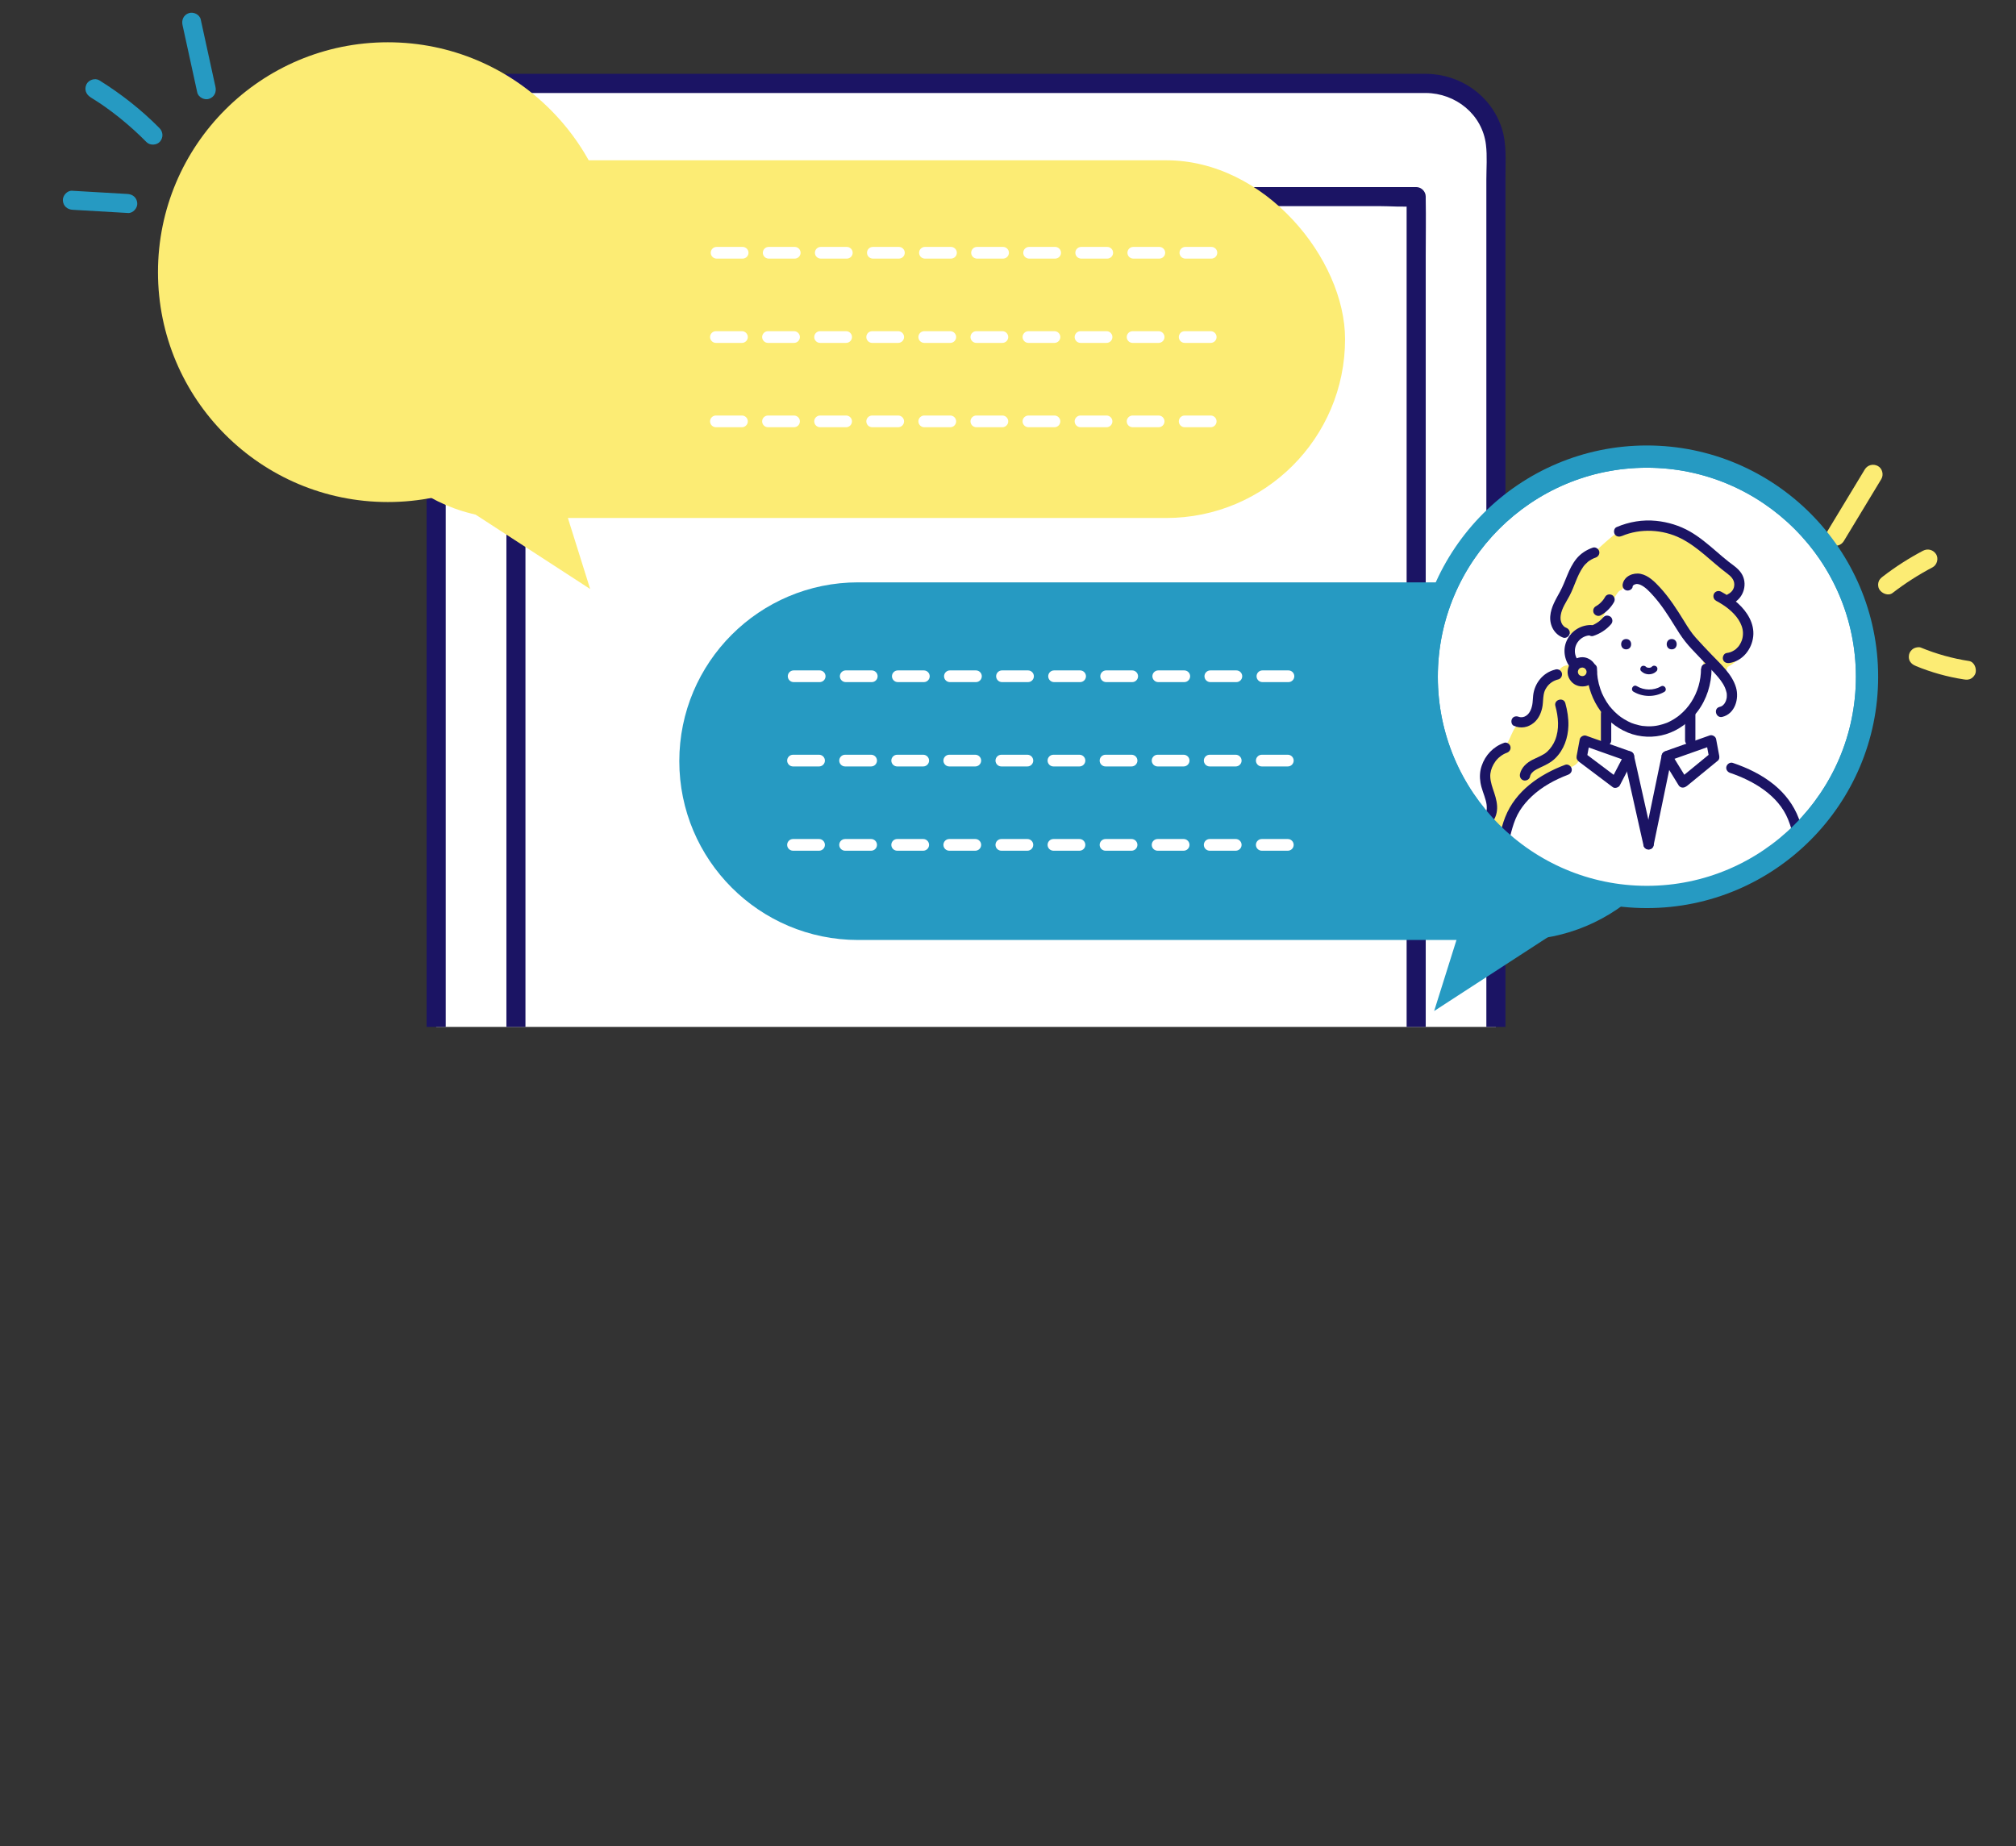 <?xml version="1.0" encoding="UTF-8"?>
<svg xmlns="http://www.w3.org/2000/svg" width="351.44" height="321.78" xmlns:xlink="http://www.w3.org/1999/xlink" viewBox="0 0 351.44 321.78">
  <rect x="0" y="0" width="351.44" height="321.78" fill="#333333" stroke="none"/>
  <defs>
    <style>
      .cls-1 {
        clip-path: url(#clippath-3);
      }

      .cls-2 {
        fill: #fff;
      }

      .cls-3 {
        clip-path: url(#clippath-2);
      }

      .cls-4 {
        fill: #269ac2;
      }

      .cls-5 {
        clip-path: url(#clippath);
      }

      .cls-6 {
        fill: #1b1464;
      }

      .cls-7 {
        fill: none;
      }

      .cls-8 {
        clip-path: url(#clippath-1);
      }

      .cls-8, .cls-9 {
        fill: #fcec74;
      }
    </style>
    <clipPath id="clippath">
      <rect class="cls-7" width="351.44" height="179"/>
    </clipPath>
    <clipPath id="clippath-1">
      <circle class="cls-2" cx="67.61" cy="47.44" r="38.26" transform="translate(5.1 101.43) rotate(-75.87)"/>
    </clipPath>
    <clipPath id="clippath-2">
      <circle class="cls-8" cx="67.61" cy="47.44" r="40.07"/>
    </clipPath>
    <clipPath id="clippath-3">
      <circle class="cls-4" cx="287.09" cy="117.97" r="40.07"/>
    </clipPath>
  </defs>
  <g id="_イヤー_1" data-name="レイヤー 1"/>
  <g id="_イヤー_2" data-name="レイヤー 2">
    <g id="contents">
      <g class="cls-5">
        <g>
          <g>
            <g>
              <rect class="cls-2" x="76.04" y="14.54" width="184.73" height="305.57" rx="12.05" ry="12.05"/>
              <path class="cls-6" d="M248.79,318.44H99.64c-3.77,0-7.55,.02-11.32,0-4.99-.02-9.36-3.27-10.41-8.24-.22-1.05-.21-2.09-.21-3.15V32.8c0-2.07-.03-4.14,0-6.21,.07-5.71,4.58-10.3,10.31-10.38,.8-.01,1.59,0,2.39,0H244.93c1.21,0,2.41,0,3.62,0,5.21,.03,9.86,3.73,10.49,9.03,.24,1.99,.07,4.08,.07,6.07V306.27c0,.59,0,1.19,0,1.78-.07,5.73-4.57,10.29-10.31,10.39-2.14,.04-2.14,3.36,0,3.33,7.5-.13,13.53-6.12,13.64-13.64,0-.5,0-.99,0-1.49V30.8c0-2.78,.23-5.76-.64-8.44-1.86-5.72-7.19-9.42-13.14-9.49-1.12-.01-2.24,0-3.36,0H90.12c-.98,0-1.98-.04-2.97,.03-7.17,.51-12.68,6.47-12.78,13.62-.03,1.9,0,3.8,0,5.69V307.31c0,1.96,.19,3.89,.92,5.73,2.11,5.33,7.21,8.69,12.91,8.72,3.64,.02,7.29,0,10.93,0H248.79c2.14,0,2.14-3.33,0-3.33Z"/>
            </g>
            <path class="cls-6" d="M246.87,290.87H96.35c-2.01,0-4.14-.2-6.14,0-.09,0-.18,0-.27,0l1.66,1.66V44.75c0-3.33,.19-6.72,0-10.04,0-.15,0-.29,0-.44l-1.66,1.66H240.46c2.01,0,4.14,.2,6.14,0,.09,0,.18,0,.27,0l-1.66-1.66v247.78c0,3.35-.06,6.7,0,10.04,0,.15,0,.29,0,.44,0,2.14,3.33,2.14,3.33,0V44.75c0-3.35,.06-6.7,0-10.04,0-.15,0-.29,0-.44,0-.9-.76-1.66-1.66-1.66H109.27c-6.34,0-12.72-.21-19.06,0-.09,0-.18,0-.27,0-.9,0-1.66,.76-1.66,1.66v247.78c0,3.35-.06,6.7,0,10.04,0,.15,0,.29,0,.44,0,.9,.76,1.66,1.66,1.66H227.54c6.34,0,12.72,.21,19.06,0,.09,0,.18,0,.27,0,2.14,0,2.14-3.33,0-3.33Z"/>
            <path class="cls-6" d="M197.21,307.46h-57.33c-.08,0-.16,0-.25,0-.01,0-.02,0-.04,0-.09,0-.2-.02-.29-.02,.04,0,.42,.09,.16,.01-.06-.02-.12-.03-.18-.05-.04-.01-.14-.06-.17-.06,.03,0,.38,.19,.15,.06-.12-.07-.23-.14-.35-.21-.18-.1,.26,.24,.12,.1-.04-.04-.09-.08-.13-.12-.04-.04-.33-.37-.14-.13,.19,.23-.06-.11-.09-.17-.03-.05-.05-.11-.08-.16-.1-.17,.12,.37,.05,.1-.03-.1-.04-.27-.09-.36,.12,.21,.03,.35,.02,.16,0-.06,0-.13,0-.19,0-.09,0-.18,0-.27v-1.03c0-.09,0-.18,0-.27,0-.09,.03-.2,.02-.29,.04,.3-.06,.33-.01,.16,.02-.09,.05-.18,.07-.27,.03-.14,.13-.15-.07,.14,.03-.04,.05-.12,.08-.16,.05-.09,.17-.21,.19-.31,0,.03-.27,.31-.09,.12,.04-.04,.08-.09,.12-.13,.04-.04,.09-.08,.13-.12,.2-.19-.26,.16-.09,.07,.1-.06,.21-.13,.31-.18,.32-.18-.34,.09,.03,0,.07-.02,.5-.09,.19-.06-.33,.03,.1,0,.16,0,.04,0,.09,0,.13,0,.31,0,.63,0,.94,0h55.81c.23,0,.47,0,.7,0,.01,0,.02,0,.03,0,.06,0,.13,0,.19,0,.19,0,.05,.09-.16-.02,.09,.05,.26,.06,.36,.09,.14,.03,.15,.13-.14-.07,.04,.03,.12,.05,.16,.08,.05,.03,.11,.06,.16,.09,.06,.04,.27,.2,.05,.02-.24-.19,.09,.09,.13,.14,.04,.04,.08,.09,.12,.13,.14,.14-.19-.3-.1-.12,.06,.1,.13,.21,.18,.31,.03,.06,.13,.25,0,0-.13-.25-.01-.01,0,.06,.02,.06,.03,.12,.05,.18,.07,.25-.02-.13-.01-.16,0,.09,.01,.2,.02,.29,0,.11,0,.22,0,.32v1c0,.08,0,.16,0,.24,0,.06-.03,.49,0,.16,.03-.31-.04,.12-.06,.19-.09,.36,.18-.3,0,.03-.06,.1-.13,.21-.18,.31-.1,.18,.24-.26,.1-.12-.04,.04-.08,.09-.12,.13-.04,.04-.37,.33-.13,.14,.23-.19-.11,.06-.17,.09-.05,.03-.11,.05-.16,.08-.18,.1,.34-.11,.14-.06-.12,.02-.24,.07-.36,.1-.21,.05,.38-.03,.16-.02-.08,0-.16,0-.24,.01-.87,.02-1.7,.75-1.66,1.66,.04,.89,.73,1.68,1.66,1.66,1.52-.03,2.92-.81,3.73-2.11,.57-.92,.63-1.92,.63-2.96s-.04-2-.54-2.94c-.71-1.34-2.1-2.12-3.58-2.25-.68-.06-1.38-.01-2.06-.01h-52.94c-.91,0-1.82,0-2.74,0-1.58,0-3.09,.79-3.89,2.18-.53,.93-.58,1.92-.58,2.95s.05,2.02,.58,2.95c.8,1.39,2.3,2.18,3.89,2.18,.31,0,.62,0,.94,0h56.57c.87,0,1.7-.76,1.66-1.66-.04-.9-.73-1.66-1.66-1.66Z"/>
          </g>
          <g>
            <g>
              <g>
                <g>
                  <rect class="cls-9" x="57.28" y="27.94" width="177.2" height="62.35" rx="31.17" ry="31.17"/>
                  <polygon class="cls-9" points="98.38 88.32 80.67 88.25 102.88 102.67 98.38 88.32"/>
                </g>
                <g>
                  <circle class="cls-2" cx="67.61" cy="47.44" r="38.26" transform="translate(5.1 101.43) rotate(-75.87)"/>
                  <circle class="cls-9" cx="67.61" cy="47.44" r="40.07"/>
                  <g class="cls-3">
                    <circle class="cls-2" cx="67.61" cy="47.44" r="38.26" transform="translate(5.1 101.43) rotate(-75.87)"/>
                    <g>
                      <path class="cls-2" d="M81.14,39.09c.04-.11,.08-.22,.1-.34-2.64-1.91-2.78-6.23-2.38-9.29,.09-.68,.3-1.32,.62-1.87-.1-.27-.2-.55-.33-.82-.84-1.76-2.46-3.21-4.31-3.88-.21-.16-.44-.3-.68-.42-.43-.47-.91-.89-1.47-1.22-1.46-.84-3.07-.77-4.67-.48-1.16,.21-2.29,.6-3.35,1.11-.98,.16-1.92,.45-2.79,.85-.01,.6-.15,1.2-.43,1.77-1.73,3.58-3.05,7.26-3.97,11.13-.29,1.22-1.01,1.96-1.88,2.31,.11,.14,.22,.28,.34,.4-.95,.69-1.61,1.75-1.6,3.03,0,2.14,1.59,3.02,3.45,3.29,.21,.07,.44,.12,.68,.15-.08,1.58,.34,3.15,1.09,4.55,.36,.68,.85,1.44,1.4,2.15,.08,.38,.16,.75,.25,1.12-.54,.56-.83,1.41-.57,2.14,.1,.29,.22,.57,.34,.83v.87c-.1,.43-.25,.83-.52,1.21-.45,.65-1,1.13-1.2,1.95-.22,.88,.04,1.79,.2,2.66l.19,1.04c.44,4.43,1.68,8.67,3.73,12.63,.15,.3,.36,.52,.59,.69,.12,.61,.25,1.21,.37,1.82,.04,.2,.12,.39,.22,.56,.1,.64,.22,1.27,.38,1.9-.02,.99-.09,1.98-.2,2.96,0,.09,0,.17,0,.26l-.16,.36c-.48,1.09-.32,2.38,.79,3.03,.94,.55,2.54,.31,3.03-.79,.19-.43,.38-.86,.57-1.29,.79-.34,1.32-1.09,1.34-2.01,.01-.38,.02-.76,.03-1.14,.46-1.06,.92-2.13,1.36-3.2,.91-2.19,1.87-4.31,1.83-6.65,.42-1.2,.88-2.38,1.37-3.55,.45-1.06,.93-2.11,1.43-3.15,.62-1.28,1.43-2.4,1.18-3.88h0c.12-.98,.18-1.97,.02-2.92-.24-1.43-1.35-2.62-2.78-2.69,.42-1.05,.21-2.31,.16-3.42,0-.08-.01-.16-.02-.24,.48-.76,.95-1.52,1.43-2.28,1.32-2.11,2.51-4.4,2.42-6.88,1.23-.26,2.36-.91,2.72-2.25,.22-.81,.06-1.53-.32-2.15Z"/>
                      <path class="cls-9" d="M69.35,66.56c.43-.29,.73-.73,.9-1.25,.4-.39,.66-.92,.61-1.52-.06-.7-.11-1.4-.17-2.1-.09-1.15-.95-2.27-2.21-2.21-1.3,.06-2.08,.98-2.21,2.21l-.08,.74c-.14,.28-.22,.61-.23,.95l-.02,1.34c0,.7,.37,1.37,.92,1.79-.63,.4-1.09,1.08-1.01,1.84,.2,1.92,.4,3.86,.49,5.81-.19,.23-.35,.51-.46,.81-1.14,3.06-1.24,6.42-.4,9.57,.66,2.46,4.13,1.79,4.34-.35,.03-.08,.06-.17,.09-.27,1.34-5.11,.91-10.37,.38-15.56-.07-.72-.4-1.38-.93-1.78Z"/>
                      <path class="cls-4" d="M97.25,83.73c-.13-.13-.23-.3-.27-.54-.76-3.82-.26-7.8-1.39-11.55-.11-.35-.04-.64,.11-.87-1.32-2.49-3.94-4.36-6.32-5.81-.18-.11-.37-.19-.55-.25-1.19-.88-2.45-1.7-3.71-2.47-1.22-.74-2.54-1.76-4.04-1.59-.91,.1-1.69,.62-2.14,1.42-.27,.48-.35,1.03-.42,1.58-.22,.32-.37,.67-.42,1.05-.82,1.84-1.54,3.71-2.17,5.62-1.44,2.4-2.58,4.97-3.4,7.68-1.53,2.84-2.89,5.76-4.08,8.76-.95-1.28-1.84-2.6-2.68-3.96-.44-3.33-1.54-6.5-3.25-9.42-.53-.91-1.11-1.8-1.67-2.7-.26-1.76-.86-3.42-1.74-4.95,.04-1.07,.02-2.19-.44-3.05-.33-.61-.82-1.02-1.39-1.26-.64-.87-1.9-1.25-2.91-.64-.94,.57-1.96,1.15-3,1.76-3.01-.2-5.86,1.71-8.02,3.62-1.96,1.73-3.1,4.07-2.81,6.51-.38,1.1-.68,2.24-.92,3.37-.61,2.88-1.03,5.81-1.25,8.75-.78,2.29-1.27,4.82,.28,6.83,1.11,1.44,2.74,1.4,4.39,1.32,1.41-.07,2.82-.14,4.22-.22,.34,.21,.75,.34,1.17,.37,4.9,.29,9.8,.34,14.7,.11,1.34-.06,2.68-.15,4.02-.25,.36,.47,.92,.8,1.53,.9,.5,.34,1.12,.48,1.76,.28,1.49-.48,3-.9,4.52-1.28,5.08-.68,10.24-.79,15.35-.99,.12,.02,.24,.04,.36,.05,1.97,.14,3.95-.07,5.85-.6,1.24-.34,1.75-1.54,1.55-2.72-.27-1.62-.62-3.24-.82-4.88Z"/>
                      <path class="cls-4" d="M80.86,29.06c.05-2.13-.56-4.35-2.03-5.93-1.57-1.7-4.04-2.77-6.29-3.21-2.31-.45-4.57-.18-6.77,.64-2.38,.9-4.86,2.47-7.48,1.7-1.43-.42-2.3,.73-2.74,2.14-.25,.25-.46,.57-.6,.92-1,2.53-.35,5.68,1.72,7.17,.08,1.47-.22,2.95-.75,4.35,1.19,.97,3.07,.17,3.08-1.4,0-.14,0-.27,.02-.4,.54-.14,1.06-.37,1.54-.59,3.54-1.63,5.89-5.29,10.07-5.52,.81-.04,1.79,.03,2.43,.59,.78,.68,.43,1.94,1.45,2.44,.24,.12,.53,.18,.71,.38,.73,.77,.56,2.28,1.23,3.2,.5,.68,1.22,1.78,2.12,1.94,.72,.13,1.42-.26,1.46-1.05,.01-.3-.06-.6-.1-.89-.24-1.63,.35-3.2,.7-4.79,.12-.56,.21-1.12,.22-1.69Z"/>
                      <g>
                        <g>
                          <path class="cls-6" d="M77.16,44.29c0,2.1-.57,4.1-1.72,5.88-.52,.8-1.13,1.5-1.93,2.18-.09,.08-.18,.15-.28,.23-.12,.09,.09-.07-.03,.02-.05,.04-.1,.07-.14,.11-.21,.15-.42,.29-.63,.42-.2,.12-.41,.24-.62,.35-.11,.05-.21,.11-.32,.16-.05,.03-.11,.05-.16,.07-.26,.12,.15-.05-.11,.05-.46,.17-.93,.33-1.41,.43-.12,.03-.24,.05-.35,.07-.06,.01-.12,.02-.18,.03-.02,0-.21,.03-.11,.02,.1-.01-.09,0-.11,.01-.06,0-.12,.01-.18,.02-.14,.01-.28,.02-.41,.03-.49,.02-.98,0-1.47-.06,.15,.02,0,0-.03,0-.06,0-.12-.02-.18-.03-.12-.02-.24-.04-.35-.07-.26-.06-.52-.13-.78-.2-.54-.17-.77-.26-1.23-.5-.44-.22-.86-.48-1.26-.76-.3-.21-.7-.55-1.06-.9-.17-.17-.34-.35-.5-.53-.08-.09-.16-.18-.24-.28-.04-.05-.08-.09-.12-.14l-.06-.07s.04,.05,0,0c-.35-.47-.67-.97-.94-1.49-.3-.56-.44-.9-.64-1.48-.2-.58-.35-1.18-.45-1.79-.01-.06-.02-.13-.03-.2v-.1c0,.06,0,.06-.01,0-.02-.15-.03-.3-.05-.45-.03-.34-.04-.67-.04-1.01,0-1.16-1.81-1.16-1.8,0,.02,4.75,2.72,9.35,7.2,11.17,2.08,.84,4.47,.94,6.61,.27,2.21-.68,4.09-2.1,5.49-3.93,1.63-2.14,2.46-4.82,2.47-7.5,0-1.16-1.8-1.16-1.8,0h0Z"/>
                          <path class="cls-6" d="M77.99,38.51c1.49,.02,2.73,1.23,2.73,2.73s-1.25,2.72-2.73,2.73c-1.16,.02-1.16,1.82,0,1.8,1.92-.03,3.59-1.22,4.27-3.01,.65-1.72,.09-3.81-1.33-4.98-.84-.69-1.85-1.07-2.94-1.09-1.16-.02-1.16,1.79,0,1.8h0Z"/>
                          <path class="cls-6" d="M57.89,43.98c-1.49-.02-2.73-1.23-2.73-2.73s1.25-2.72,2.73-2.73c1.16-.02,1.16-1.82,0-1.8-1.92,.03-3.59,1.22-4.27,3.01-.65,1.72-.09,3.81,1.33,4.98,.84,.69,1.85,1.07,2.94,1.09,1.16,.02,1.16-1.79,0-1.8h0Z"/>
                        </g>
                        <g>
                          <path class="cls-6" d="M72.04,40.96c1.16,0,1.16-1.8,0-1.8s-1.16,1.8,0,1.8h0Z"/>
                          <path class="cls-6" d="M64.11,40.96c1.16,0,1.16-1.8,0-1.8s-1.16,1.8,0,1.8h0Z"/>
                        </g>
                        <path class="cls-6" d="M66.75,44.77c.7,.72,1.95,.72,2.65,0,.21-.21,.22-.59,0-.8-.22-.21-.57-.22-.8,0-.03,.03-.05,.05-.08,.08-.04,.04,.11-.07,.06-.04-.02,.01-.03,.02-.05,.04-.06,.04-.13,.07-.2,.1l.13-.06c-.12,.05-.23,.08-.36,.1l.15-.02c-.12,.01-.25,.01-.37,0l.15,.02c-.12-.02-.23-.05-.33-.09l.13,.06c-.07-.03-.14-.07-.21-.11-.01,0-.03-.02-.04-.03-.06-.03,.11,.09,.05,.04-.03-.03-.06-.06-.09-.08-.21-.21-.59-.22-.8,0-.21,.23-.22,.57,0,.8h0Z"/>
                        <path class="cls-6" d="M70.19,47.41c-1.3,.75-2.94,.73-4.23-.04-.62-.37-1.19,.6-.57,.97,1.63,.97,3.72,.98,5.36,.04,.63-.36,.06-1.33-.57-.97h0Z"/>
                        <g>
                          <path class="cls-6" d="M59.7,52.16v4.69c0,.47,.41,.92,.9,.9,.49-.02,.9-.4,.9-.9v-4.69c0-.47-.41-.92-.9-.9-.49,.02-.9,.4-.9,.9h0Z"/>
                          <path class="cls-6" d="M74.38,52.16v4.69c0,.47,.41,.92,.9,.9,.49-.02,.9-.4,.9-.9v-4.69c0-.47-.41-.92-.9-.9-.49,.02-.9,.4-.9,.9h0Z"/>
                        </g>
                        <g>
                          <path class="cls-6" d="M65.34,63.41c-1.71-1.29-3.43-2.58-5.14-3.87l-.74-.56c.14,.34,.28,.68,.41,1.02,.18-.96,.36-1.92,.54-2.89-.37,.21-.74,.42-1.11,.63,2.26,.8,4.52,1.6,6.78,2.4l.95,.34-.54-1.32c-.8,1.53-1.59,3.06-2.39,4.58-.22,.43-.11,.98,.32,1.23,.41,.24,1.01,.11,1.23-.32,.8-1.53,1.59-3.06,2.39-4.58,.28-.54,.03-1.12-.54-1.32-2.26-.8-4.52-1.6-6.78-2.4l-.95-.34c-.43-.15-1.02,.18-1.11,.63l-.54,2.89c-.08,.44,.07,.76,.41,1.02,1.71,1.29,3.43,2.58,5.14,3.87l.74,.56c.39,.29,1.01,.06,1.23-.32,.27-.46,.07-.94-.32-1.23Z"/>
                          <path class="cls-6" d="M72,64.83c1.59-1.3,3.17-2.6,4.76-3.9l.69-.56c.26-.21,.29-.58,.23-.88-.18-.96-.36-1.92-.54-2.89-.09-.46-.68-.78-1.11-.63-2.26,.8-4.52,1.6-6.78,2.4l-.95,.34c-.53,.19-.86,.8-.54,1.32,.94,1.54,1.89,3.07,2.83,4.61,.61,.99,2.17,.08,1.56-.91-.94-1.54-1.89-3.07-2.83-4.61-.18,.44-.36,.88-.54,1.32,2.26-.8,4.52-1.6,6.78-2.4l.95-.34c-.37-.21-.74-.42-1.11-.63,.18,.96,.36,1.92,.54,2.89l.23-.88-4.76,3.9-.69,.56c-.38,.31-.32,.95,0,1.27,.37,.37,.9,.31,1.27,0Z"/>
                        </g>
                        <path class="cls-6" d="M69.5,63.09c-.37,1.21-.75,2.42-1.12,3.64l.87-.66h-2.51l.87,.66c-.42-1.21-.84-2.42-1.26-3.64-.15-.44-.62-.79-1.11-.63-.44,.14-.79,.63-.63,1.11l1.26,3.64c.13,.38,.45,.66,.87,.66h2.51c.41,0,.75-.28,.87-.66,.37-1.21,.75-2.42,1.12-3.64,.14-.45-.17-1-.63-1.11-.49-.11-.96,.15-1.11,.63h0Z"/>
                        <path class="cls-6" d="M38.15,88.45c.61-4.04,1.21-8.07,1.89-12.1,.43-2.55,.9-5.26,2.31-7.43,1.35-2.06,3.31-3.65,5.49-4.83,2.46-1.33,5.19-2.15,7.98-2.74,.48-.1,.75-.66,.63-1.11-.14-.49-.63-.73-1.11-.63-5.08,1.07-10.41,3.06-13.73,7.27-.88,1.12-1.55,2.32-2.04,3.66-.48,1.3-.78,2.66-1.04,4.03-.38,2.03-.71,4.07-1.03,6.11-.38,2.43-.72,4.86-1.09,7.28-.07,.48,.12,.97,.63,1.11,.43,.12,1.04-.15,1.11-.63h0Z"/>
                        <path class="cls-6" d="M99.13,87.95c-.62-4.14-1.23-8.29-1.95-12.42-.46-2.69-1.04-5.52-2.62-7.8-1.54-2.22-3.64-3.96-6.01-5.24-2.61-1.4-5.47-2.28-8.36-2.89-.48-.1-.97,.14-1.11,.63-.12,.45,.15,1.01,.63,1.11,2.46,.52,4.94,1.24,7.15,2.31,2.24,1.09,4.28,2.55,5.78,4.48,1.62,2.1,2.22,4.65,2.69,7.24,.36,1.95,.68,3.91,.99,5.87,.37,2.4,.71,4.8,1.08,7.19,.07,.48,.68,.75,1.11,.63,.52-.14,.7-.63,.63-1.11h0Z"/>
                        <path class="cls-6" d="M65.85,79.86l.47-4.17,.75-6.64c.06-.51,.11-1.01,.17-1.52,.05-.48-.45-.9-.9-.9-.53,0-.85,.42-.9,.9l-.47,4.17-.75,6.64-.17,1.52c-.05,.48,.45,.9,.9,.9,.53,0,.85-.42,.9-.9h0Z"/>
                        <path class="cls-6" d="M68.61,67.43c.16,1.42,.31,2.83,.47,4.25,.25,2.25,.5,4.5,.75,6.74,.06,.52,.12,1.04,.17,1.57,.05,.48,.38,.9,.9,.9,.45,0,.96-.41,.9-.9-.16-1.42-.31-2.83-.47-4.25l-.75-6.74-.17-1.57c-.05-.48-.38-.9-.9-.9-.45,0-.96,.41-.9,.9h0Z"/>
                        <g>
                          <path class="cls-6" d="M68.65,87.02l-.98-2.54c-.78-2.04-1.56-4.08-2.35-6.11l-2.85-7.43c-.82-2.13-1.64-4.27-2.46-6.4-.4-1.04-.79-2.08-1.2-3.12l-.02-.05c-.17-.45-.61-.77-1.11-.63-.43,.12-.8,.65-.63,1.11l.98,2.54c.78,2.04,1.56,4.08,2.35,6.11l2.85,7.43c.82,2.13,1.64,4.27,2.46,6.4,.4,1.04,.79,2.08,1.2,3.12l.02,.05c.17,.45,.61,.77,1.11,.63,.43-.12,.8-.65,.63-1.11h0Z"/>
                          <path class="cls-6" d="M77.7,61.37c-.44,1.06-.87,2.11-1.31,3.17-1.04,2.52-2.08,5.05-3.12,7.57-1.26,3.06-2.53,6.12-3.79,9.19-1.09,2.64-2.18,5.27-3.26,7.91l-1.08,2.61c-.17,.41-.37,.82-.51,1.24,0,.02-.02,.04-.02,.05-.19,.45,.2,.99,.63,1.11,.52,.14,.92-.18,1.11-.63l1.31-3.17c1.04-2.52,2.08-5.05,3.12-7.57,1.26-3.06,2.53-6.12,3.79-9.19,1.09-2.64,2.18-5.27,3.26-7.91,.36-.87,.72-1.74,1.08-2.61,.17-.41,.37-.82,.51-1.24,0-.02,.02-.04,.02-.05,.19-.45-.2-.99-.63-1.11-.52-.14-.92,.18-1.11,.63h0Z"/>
                          <path class="cls-6" d="M84.58,63.49l-.93,4.51-.13,.64c-.09,.46,.13,1,.63,1.11,.45,.1,1.01-.14,1.11-.63,.31-1.5,.62-3.01,.93-4.51l.13-.64c.09-.46-.13-1-.63-1.11-.45-.1-1.01,.14-1.11,.63h0Z"/>
                          <path class="cls-6" d="M80.53,70.58c1.52,.49,3.03,.98,4.55,1.48l.65,.21c.45,.15,1-.17,1.11-.63,.11-.49-.15-.95-.63-1.11-1.52-.49-3.03-.98-4.55-1.48l-.65-.21c-.45-.15-1,.17-1.11,.63-.11,.49,.15,.95,.63,1.11h0Z"/>
                          <path class="cls-6" d="M84.53,72.66l-1.5,2.08c-1.2,1.66-2.4,3.33-3.6,4.99-1.45,2-2.89,4.01-4.34,6.01-1.26,1.74-2.51,3.48-3.77,5.23-.61,.84-1.28,1.66-1.83,2.54,0,.01-.02,.02-.03,.04-.28,.39-.07,1,.32,1.23,.45,.27,.95,.07,1.23-.32,.5-.69,1-1.39,1.5-2.08,1.2-1.66,2.4-3.33,3.6-4.99,1.45-2,2.89-4.01,4.34-6.01,1.26-1.74,2.51-3.48,3.77-5.23,.61-.84,1.28-1.66,1.83-2.54,0-.01,.02-.02,.03-.04,.28-.39,.07-1-.32-1.23-.45-.27-.95-.07-1.23,.32h0Z"/>
                          <path class="cls-6" d="M49.89,64.09l.93,4.51,.13,.64c.09,.46,.67,.77,1.11,.63,.49-.16,.73-.61,.63-1.11-.31-1.5-.62-3.01-.93-4.51l-.13-.64c-.09-.46-.67-.77-1.11-.63-.49,.16-.73,.61-.63,1.11h0Z"/>
                          <path class="cls-6" d="M55.19,68.96c-1.52,.49-3.03,.98-4.55,1.48l-.65,.21c-.45,.15-.78,.63-.63,1.11,.14,.45,.63,.79,1.11,.63,1.52-.49,3.03-.98,4.55-1.48l.65-.21c.45-.15,.78-.63,.63-1.11-.14-.45-.63-.79-1.11-.63h0Z"/>
                          <path class="cls-6" d="M50.25,73.87c1.72,1.98,3.43,3.96,5.15,5.94l8.21,9.48c.63,.73,1.26,1.45,1.89,2.18,.32,.37,.95,.33,1.27,0,.36-.36,.32-.91,0-1.27-1.72-1.98-3.43-3.96-5.15-5.94-2.74-3.16-5.48-6.32-8.21-9.48l-1.89-2.18c-.32-.37-.95-.33-1.27,0-.36,.36-.32,.91,0,1.27h0Z"/>
                        </g>
                        <path class="cls-6" d="M71.73,27.6c-.3,.02-.59,.02-.89,0-.07,0-.14-.01-.21-.02-.27-.02,.17,.03-.09-.01-.14-.02-.28-.05-.41-.08-.14-.03-.27-.07-.4-.11-.08-.03-.16-.05-.24-.08-.15-.05,.03,.02-.05-.02-.26-.13-.51-.26-.75-.43-.14-.1,.04,.05-.03-.03-.05-.05-.1-.08-.14-.13-.09-.09-.18-.18-.27-.28-.02-.02-.17-.22-.05-.06-.04-.05-.08-.1-.11-.16-.07-.11-.14-.22-.2-.33-.03-.06-.06-.12-.08-.17,.09,.18-.01-.04-.02-.07-.04-.12-.08-.24-.1-.37,0-.03-.04-.28-.02-.06,0-.05-.01-.1-.01-.15,0-.15,0-.3,0-.46,.04-.47-.44-.92-.9-.9-.52,.02-.86,.4-.9,.9-.13,1.46,.67,2.85,1.81,3.72,1.15,.88,2.66,1.18,4.08,1.1,.47-.02,.92-.4,.9-.9-.02-.47-.4-.93-.9-.9h0Z"/>
                        <path class="cls-6" d="M66.65,29.09c-.21,.02-.42,.03-.63,.03-.1,0-.22-.04-.32-.02,.05,0,.17,.03,.05,0-.06-.01-.12-.02-.19-.04-.2-.04-.39-.1-.58-.17-.12-.04-.09-.02,0,0-.05-.01-.1-.04-.14-.07-.1-.05-.19-.09-.28-.15-.08-.05-.16-.1-.24-.15-.04-.03-.09-.06-.13-.09-.09-.06,.13,.11,0,0-.16-.14-.31-.29-.46-.44-.11-.12,.06,.09,0,0-.03-.05-.06-.09-.09-.14-.03-.05-.12-.27-.16-.29,.03,0,.06,.17,.02,.03-.01-.05-.03-.1-.04-.15-.04-.19-.02,0,0,.02-.02,0,0-.18,0-.19,.02-.47-.43-.92-.9-.9-.51,.02-.88,.4-.9,.9-.06,1.23,.9,2.28,1.88,2.89,.91,.56,2.03,.83,3.09,.71,.25-.03,.45-.08,.64-.26,.16-.16,.27-.41,.26-.64-.02-.44-.4-.96-.9-.9h0Z"/>
                        <path class="cls-6" d="M57.81,23.31c1,.42,2.12,.43,3.16,.1,.98-.31,1.86-.85,2.76-1.32,1.94-1.01,4.19-1.58,6.38-1.62,1.04-.02,1.86,.06,2.82,.28,.91,.21,1.76,.51,2.53,.9,1.61,.81,3.01,1.95,3.97,3.41,.62,.95,1.09,1.91,1.22,3.05,.07,.61,.03,1.07-.18,1.63-.14,.37-.43,.79-.75,1.01-.4,.28-.58,.79-.32,1.23,.23,.4,.83,.6,1.23,.32,.98-.68,1.6-1.72,1.77-2.9,.2-1.35-.14-2.65-.68-3.88-.83-1.89-2.28-3.46-3.97-4.61-3.84-2.62-8.73-2.78-13.01-1.21-1.22,.45-2.31,1.09-3.48,1.65-.45,.22-.91,.41-1.46,.49,.02,0,.1-.01,0,0-.08,0-.17,.01-.25,.01-.14,0-.28,0-.41-.02-.17-.02-.59-.15-.84-.26-.45-.19-.99,.2-1.11,.63-.14,.52,.18,.92,.63,1.11h0Z"/>
                        <path class="cls-6" d="M74.69,32.33s.23,.28,.13,.16c.07,.09,.14,.19,.2,.28,.13,.19,.25,.38,.37,.58,.1,.17,.19,.35,.28,.54,.05,.1,.1,.21,.14,.31-.07-.16,.06,.16,.07,.19,.15,.4,.27,.82,.36,1.24,.02,.11,.04,.23,.06,.34,0,.06,.02,.11,.03,.17-.01-.1-.01-.09,0,.02,.02,.23,.04,.46,.05,.69,.01,.47,.4,.92,.9,.9,.48-.02,.92-.4,.9-.9-.06-2.14-.85-4.15-2.22-5.79-.3-.36-.97-.34-1.27,0-.36,.39-.32,.89,0,1.27h0Z"/>
                        <path class="cls-6" d="M78.98,32.52c-.02,.71-.08,1.42-.16,2.13,0,.03-.04,.27-.02,.17,0-.06,0-.05,0,.05,0,.06-.02,.11-.02,.17-.02,.17-.05,.33-.08,.5-.06,.36-.13,.71-.21,1.07-.1,.46,.14,1,.63,1.11,.45,.1,1-.14,1.11-.63,.33-1.5,.52-3.03,.57-4.56,.02-.47-.43-.92-.9-.9-.5,.02-.88,.4-.9,.9h0Z"/>
                        <path class="cls-6" d="M58.39,35.07c-.27,.77-.51,1.55-.71,2.35-.06,.23-.03,.49,.09,.69,.11,.19,.32,.37,.54,.41,.47,.11,.99-.14,1.11-.63,.2-.79,.44-1.58,.71-2.35,.07-.21,.02-.51-.09-.69-.11-.19-.32-.37-.54-.41-.23-.05-.49-.04-.69,.09-.21,.13-.33,.31-.41,.54h0Z"/>
                        <path class="cls-6" d="M55.58,33.81c-.23,1.39,.03,2.85,.85,4.02,.14,.2,.3,.35,.54,.41,.22,.06,.5,.03,.69-.09,.38-.25,.61-.82,.32-1.23-.16-.22-.3-.46-.41-.71-.02-.03-.03-.07-.04-.1,.05,.13,.06,.15,.03,.06-.02-.07-.05-.14-.07-.21-.04-.13-.08-.26-.11-.39-.01-.06-.03-.12-.04-.19-.01-.07-.02-.31-.01-.03,0-.14-.03-.27-.03-.41,0-.14,0-.27,0-.41,0-.07,.01-.15,.02-.22,.01-.1,0-.07-.01,.08,0-.04,.01-.07,.02-.11,.04-.25,.04-.47-.09-.69-.11-.19-.32-.37-.54-.41-.44-.1-1.03,.13-1.11,.63h0Z"/>
                        <path class="cls-6" d="M59.32,31.69c-.26,.03-.52,.04-.79,.02-.06,0-.12-.01-.19-.02,.22,.02-.02,0-.06-.01-.12-.02-.24-.05-.36-.09-.12-.03-.24-.08-.36-.12-.23-.08,.16,.08-.06-.03-.06-.03-.11-.05-.17-.08-.11-.06-.22-.12-.32-.19-.05-.03-.1-.07-.15-.11-.2-.14,.12,.11-.05-.04-.18-.16-.35-.33-.5-.51-.15-.18,.1,.15-.03-.04-.03-.05-.07-.1-.1-.15-.07-.1-.13-.2-.18-.31-.03-.05-.06-.11-.08-.16-.02-.03-.1-.25-.03-.05-.04-.11-.08-.22-.12-.34-.03-.11-.06-.23-.09-.35,0-.03-.05-.18-.04-.21v.1s0-.1,0-.14c-.04-.47-.38-.92-.9-.9-.45,.02-.95,.4-.9,.9,.12,1.31,.69,2.58,1.71,3.43,1.04,.88,2.42,1.35,3.78,1.19,.47-.05,.92-.38,.9-.9-.02-.44-.4-.96-.9-.9h0Z"/>
                      </g>
                    </g>
                  </g>
                </g>
                <g>
                  <path class="cls-2" d="M211.18,45.08h-4.54c-.56,0-1.02-.46-1.02-1.02s.46-1.02,1.02-1.02h4.54c.56,0,1.02,.46,1.02,1.02s-.46,1.02-1.02,1.02Zm-9.08,0h-4.54c-.56,0-1.02-.46-1.02-1.02s.46-1.02,1.02-1.02h4.54c.56,0,1.02,.46,1.02,1.02s-.46,1.02-1.02,1.02Zm-9.08,0h-4.54c-.56,0-1.02-.46-1.02-1.02s.46-1.02,1.02-1.02h4.54c.56,0,1.02,.46,1.02,1.02s-.46,1.02-1.02,1.02Zm-9.08,0h-4.54c-.56,0-1.02-.46-1.02-1.02s.46-1.02,1.02-1.02h4.54c.56,0,1.02,.46,1.02,1.02s-.46,1.02-1.02,1.02Zm-9.08,0h-4.54c-.56,0-1.02-.46-1.02-1.02s.46-1.02,1.02-1.02h4.54c.56,0,1.02,.46,1.02,1.02s-.46,1.02-1.02,1.02Zm-9.08,0h-4.54c-.56,0-1.02-.46-1.02-1.02s.46-1.02,1.02-1.02h4.54c.56,0,1.02,.46,1.02,1.02s-.46,1.02-1.02,1.02Zm-9.08,0h-4.54c-.56,0-1.02-.46-1.02-1.02s.46-1.02,1.02-1.02h4.54c.56,0,1.02,.46,1.02,1.02s-.46,1.02-1.02,1.02Zm-9.08,0h-4.54c-.56,0-1.02-.46-1.02-1.02s.46-1.02,1.02-1.02h4.54c.56,0,1.02,.46,1.02,1.02s-.46,1.02-1.02,1.02Zm-9.08,0h-4.54c-.56,0-1.02-.46-1.02-1.02s.46-1.02,1.02-1.02h4.54c.56,0,1.02,.46,1.02,1.02s-.46,1.02-1.02,1.02Zm-9.08,0h-4.54c-.56,0-1.02-.46-1.02-1.02s.46-1.02,1.02-1.02h4.54c.56,0,1.02,.46,1.02,1.02s-.46,1.02-1.02,1.02Z"/>
                  <path class="cls-2" d="M211.06,59.77h-4.54c-.56,0-1.02-.46-1.02-1.02s.46-1.02,1.02-1.02h4.54c.56,0,1.02,.46,1.02,1.02s-.46,1.02-1.02,1.02Zm-9.08,0h-4.54c-.56,0-1.02-.46-1.02-1.02s.46-1.02,1.02-1.02h4.54c.56,0,1.02,.46,1.02,1.02s-.46,1.02-1.02,1.02Zm-9.08,0h-4.54c-.56,0-1.02-.46-1.02-1.02s.46-1.02,1.02-1.02h4.54c.56,0,1.02,.46,1.02,1.02s-.46,1.02-1.02,1.02Zm-9.08,0h-4.54c-.56,0-1.02-.46-1.02-1.02s.46-1.02,1.02-1.02h4.54c.56,0,1.02,.46,1.02,1.02s-.46,1.02-1.02,1.02Zm-9.08,0h-4.54c-.56,0-1.02-.46-1.02-1.02s.46-1.02,1.02-1.02h4.54c.56,0,1.02,.46,1.02,1.02s-.46,1.02-1.02,1.02Zm-9.08,0h-4.54c-.56,0-1.02-.46-1.02-1.02s.46-1.02,1.02-1.02h4.54c.56,0,1.02,.46,1.02,1.02s-.46,1.02-1.02,1.02Zm-9.08,0h-4.54c-.56,0-1.02-.46-1.02-1.02s.46-1.02,1.02-1.02h4.54c.56,0,1.02,.46,1.02,1.02s-.46,1.02-1.02,1.02Zm-9.08,0h-4.54c-.56,0-1.02-.46-1.02-1.02s.46-1.02,1.02-1.02h4.54c.56,0,1.02,.46,1.02,1.02s-.46,1.02-1.02,1.02Zm-9.08,0h-4.54c-.56,0-1.02-.46-1.02-1.02s.46-1.02,1.02-1.02h4.54c.56,0,1.02,.46,1.02,1.02s-.46,1.02-1.02,1.02Zm-9.08,0h-4.54c-.56,0-1.02-.46-1.02-1.02s.46-1.02,1.02-1.02h4.54c.56,0,1.02,.46,1.02,1.02s-.46,1.02-1.02,1.02Z"/>
                  <path class="cls-2" d="M211.06,74.47h-4.54c-.56,0-1.02-.46-1.02-1.02s.46-1.02,1.02-1.02h4.54c.56,0,1.02,.46,1.02,1.02s-.46,1.02-1.02,1.02Zm-9.08,0h-4.54c-.56,0-1.02-.46-1.02-1.02s.46-1.02,1.02-1.02h4.54c.56,0,1.02,.46,1.02,1.02s-.46,1.02-1.02,1.02Zm-9.08,0h-4.54c-.56,0-1.02-.46-1.02-1.02s.46-1.02,1.02-1.02h4.54c.56,0,1.02,.46,1.02,1.02s-.46,1.02-1.02,1.02Zm-9.08,0h-4.54c-.56,0-1.02-.46-1.02-1.02s.46-1.02,1.02-1.02h4.54c.56,0,1.02,.46,1.02,1.02s-.46,1.02-1.02,1.02Zm-9.08,0h-4.54c-.56,0-1.02-.46-1.02-1.02s.46-1.02,1.02-1.02h4.54c.56,0,1.02,.46,1.02,1.02s-.46,1.02-1.02,1.02Zm-9.08,0h-4.54c-.56,0-1.02-.46-1.02-1.02s.46-1.02,1.02-1.02h4.54c.56,0,1.02,.46,1.02,1.02s-.46,1.02-1.02,1.02Zm-9.08,0h-4.54c-.56,0-1.02-.46-1.02-1.02s.46-1.02,1.02-1.02h4.54c.56,0,1.02,.46,1.02,1.02s-.46,1.02-1.02,1.02Zm-9.08,0h-4.54c-.56,0-1.02-.46-1.02-1.02s.46-1.02,1.02-1.02h4.54c.56,0,1.02,.46,1.02,1.02s-.46,1.02-1.02,1.02Zm-9.08,0h-4.54c-.56,0-1.02-.46-1.02-1.02s.46-1.02,1.02-1.02h4.54c.56,0,1.02,.46,1.02,1.02s-.46,1.02-1.02,1.02Zm-9.08,0h-4.54c-.56,0-1.02-.46-1.02-1.02s.46-1.02,1.02-1.02h4.54c.56,0,1.02,.46,1.02,1.02s-.46,1.02-1.02,1.02Z"/>
                </g>
              </g>
              <g>
                <g>
                  <path class="cls-4" d="M149.59,101.5h114.85c17.21,0,31.17,13.97,31.17,31.17h0c0,17.21-13.97,31.17-31.17,31.17h-114.85c-17.21,0-31.17-13.97-31.17-31.17h0c0-17.21,13.97-31.17,31.17-31.17Z" transform="translate(414.03 265.35) rotate(-180)"/>
                  <polygon class="cls-4" points="254.52 161.88 272.22 161.81 250.01 176.23 254.52 161.88"/>
                </g>
                <g>
                  <circle class="cls-4" cx="287.09" cy="117.97" r="40.07"/>
                  <g class="cls-1">
                    <circle class="cls-2" cx="287.09" cy="117.97" r="36.44"/>
                    <g>
                      <path class="cls-2" d="M297.26,114.4c-.93-2.08-2.65-3.65-4.36-5.1-.61-.51-1.22-1.02-1.8-1.56-.24-.38-.47-.77-.68-1.17-.5-1.82-1.41-3.46-2.82-4.83-.33-.33-.77-.55-1.23-.66-.65-.48-1.49-.71-2.25-.41-1.91,.74-3.41,1.94-4.87,3.36-1.76,1.7-2.81,3.62-2.41,6.11-.68,.07-1.32,.24-1.91,.64-1.72,1.14-1.72,3.47,0,4.62,.67,.45,1.47,.61,2.26,.66,.1,0,.21,.02,.33,.02,.04,.15,.09,.3,.12,.46,.03,.14,.13,.84,.06,.21,.08,.64,.31,1.23,.67,1.7,.18,.82,.4,1.62,.68,2.41,.22,.62,.61,1.15,1.12,1.5-.09,.25-.15,.53-.17,.83-.09,1.46-.1,2.92-.03,4.39,.05,1.19,.8,2.23,1.93,2.55,.4,.26,.85,.43,1.35,.49,.05,0,.11,0,.16,.01,.08,1.12,.14,2.24,.17,3.36,.02,.75,.04,1.5,.04,2.25-.15,1.47-.2,2.94-.07,4.42,.01,.15,.04,.3,.07,.45,.04,.2,.1,.39,.18,.57,.41,.96,1.26,1.66,2.42,1.66s2.1-.74,2.48-1.76l.02-.05c.05-.13,.09-.27,.11-.41,.67-2.76,1.24-5.58,2.07-8.29,.2-.65,.16-.67,.57-1.27-.18,.26,.07-.04,.21-.2,.02-.02,.06-.04,.1-.07,.08,0,.15,.01,.23,.01,1.49,0,2.62-1.22,2.67-2.67,0-.14,0-.28,0-.42v-1.06c0-.69-.29-1.34-.75-1.82,.35-.63,.52-1.33,.51-2.02,.61-.54,1.16-1.13,1.55-1.77,.71-1.16,.8-2.41,.45-3.58,.14-.09,.27-.19,.38-.31,.9-.9,.91-2.14,.42-3.24Z"/>
                      <path class="cls-2" d="M315.34,158.27c-.08-1.01-.42-1.98-.8-2.94,0-.96-.01-1.92-.03-2.88-.04-2.16-.02-4.34-1.07-6.3-.01-.02-.02-.04-.03-.06-.26-.62-.52-1.24-.78-1.87-.21-.62-.43-1.25-.7-1.85-.56-1.28-1.41-2.47-2.46-3.39-.09-.08-.18-.16-.28-.23-.94-1.16-2.09-2.1-3.39-2.77-.48-.53-1.01-.99-1.63-1.3-1.21-.61-2.56-1.01-3.9-1.38-.03-.02-.05-.04-.08-.06-.03-.03-.09-.08-.19-.16-.11-.11-.23-.21-.34-.32,.03-.41-.03-.84-.2-1.24-.56-1.27-1.81-1.82-3.15-1.55-1.39,.28-2.88,.77-4.07,1.55-1.8,1.17-1.65,3.3-1.86,5.19-.02,.21-.05,.42-.08,.63-1.26,2.66-2.38,5.39-3.34,8.18-.09,.27-.18,.54-.27,.81-.44-3.24-1.31-6.42-2.23-9.56,0-.05,0-.1,0-.16-.06-1.55-.15-3.04-1.35-4.2-.28-.27-.61-.49-.94-.69-.37-.31-.75-.61-1.13-.92-.28-.23-.54-.41-.8-.55-1.02-1-2.75-.99-3.76,.02-.7,.7-.88,1.59-.68,2.43-.09,.06-.18,.12-.27,.18-.17,.06-.34,.15-.5,.26-.45,.32-.9,.63-1.36,.93-.72,.45-1.45,.88-2.19,1.31-2.37,.81-4.37,2.57-5.79,4.78-.19,.13-.39,.26-.61,.38-.95,.54-1.58,1.13-1.81,2.24-.15,.71-.23,1.43-.34,2.15l-.18,1.15c-1.14,2.75-1.71,5.67-1.18,8.86,.03,.18,.08,.34,.14,.49-.31,1.28-.57,2.58-.76,3.89-.24,1.63,.67,3.46,2.58,3.38,12.96-.49,25.93-.59,38.89-.3,3.67,.08,7.34,.2,11,.34,1.44,.06,2.67-1.27,2.67-2.67,0-.71-.28-1.33-.72-1.8Z"/>
                      <path class="cls-9" d="M302.5,105.22c1.18-2.08,.49-4.67-1.4-6.13-1.16-.9-2.42-1.71-3.71-2.48-.99-1.24-2.1-2.36-3.45-3.24-2.06-1.34-4.42-1.66-6.8-1.44-2.53,.24-4.22,0-6.3,1.74-2.68,2.25-5.42,4.94-7.18,7.99-.26,.44-.51,.91-.71,1.4-.58,.83-1.11,1.68-1.52,2.55-1.24,2.57,.46,5.3,3.33,4.89,.45,.26,.97,.38,1.5,.35,.84-.74,1.84-1.3,2.89-1.75,.14-1.37,.73-2.74,1.65-3.77,.34-.73,.77-1.42,1.24-2.06,.17-.23,.39-.37,.62-.43,.14-.15,.28-.29,.42-.44,.29-.29,.5-.64,.62-1.02,.51-.29,1.05-.56,1.39-.69,.08-.03,.17-.07,.25-.1,.35,.48,.85,.86,1.45,1.04,.82,.25,1.77,.99,2.51,1.61,.82,.68,1.58,1.39,2.15,2.19,.36,.82,.84,1.57,1.37,2.3,.19,.32,.38,.64,.59,.95,.05,.3,.15,.6,.3,.89,.62,1.22,1.35,2.36,2.16,3.45,.06,.69,.41,1.3,.93,1.74,.04,.17,.08,.34,.13,.52,0,.48,.11,.95,.34,1.37,.24-.13,.52-.17,.77-.07,.8,.32,1.47,.94,2.23,1.32,.1-.03,.2-.06,.3-.1,.21-.51,.41-1.03,.6-1.55,1.8-.89,3.18-2.69,3.63-4.67,.52-2.27-1.07-4.51-2.29-6.37Z"/>
                      <path class="cls-9" d="M279.32,123.6c-.11-.19-.24-.34-.38-.47-.28-.68-.62-1.28-1.04-1.77,0-.11-.01-.23,0-.37,.05-1.43-1.34-2.22-2.59-1.99,0-.14,.04-.28,.14-.43,.67-1.94-2.09-3.51-3.45-2.01-1.67,1.84-3.65,3.78-4.25,6.26-.1,.41-.12,1.12-.33,1.49-.28,.49-.72,.54-1.21,.78-1.07,.53-1.85,1.2-2.4,2.27-.55,1.07-.78,1.98-1.58,2.92-.45,.52-.88,1.01-1.23,1.57h-.01c-.56,.6-1.32,1.18-1.64,1.94-.33,.78-.11,1.71-.03,2.53,.16,1.59,.4,3.17,.69,4.75-.55,.32-.97,.87-1.03,1.67-.06,.75,.03,1.44,.22,2.16,.49,1.9,3.58,2.04,3.98,0,.16-.83,.42-1.6,.75-2.32,.11-.15,.19-.33,.25-.52,1.06-2.09,2.72-3.83,4.52-5.46,.17-.05,.33-.12,.47-.23,1.3-.98,2.69-1.81,4.2-2.42,.89-.36,1.71-.71,2.02-1.71,.27-.87,.32-1.86,.47-2.75,.02-.14,.03-.28,.04-.42,.06-.19,.12-.37,.18-.56,.28,.12,.55,.28,.81,.51,1.33,1.13,3.51,.43,3.53-1.46,.01-1.45-.32-2.69-1.06-3.94Z"/>
                      <g>
                        <g>
                          <path class="cls-6" d="M296.53,116.52c0,2.1-.57,4.1-1.72,5.88-.52,.8-1.13,1.5-1.93,2.18-.09,.08-.18,.15-.28,.23-.12,.09,.09-.07-.03,.02-.05,.04-.1,.07-.14,.11-.21,.15-.42,.29-.63,.42-.2,.12-.41,.24-.62,.35-.11,.05-.21,.11-.32,.16-.05,.03-.11,.05-.16,.07-.26,.12,.15-.05-.11,.05-.46,.17-.93,.33-1.41,.43-.12,.03-.24,.05-.35,.07-.06,.01-.12,.02-.18,.03-.02,0-.21,.03-.11,.02,.1-.01-.09,0-.11,.01-.06,0-.12,.01-.18,.02-.14,.01-.28,.02-.41,.03-.49,.02-.98,0-1.47-.06,.15,.02,0,0-.03,0-.06,0-.12-.02-.18-.03-.12-.02-.24-.04-.35-.07-.26-.06-.52-.13-.78-.2-.54-.17-.77-.26-1.23-.5-.44-.22-.86-.48-1.26-.76-.3-.21-.7-.55-1.06-.9-.17-.17-.34-.35-.5-.53-.08-.09-.16-.18-.24-.28-.04-.05-.08-.09-.12-.14l-.06-.07s.04,.05,0,0c-.35-.47-.67-.97-.94-1.49-.3-.56-.44-.9-.64-1.48-.2-.58-.35-1.18-.45-1.79-.01-.06-.02-.13-.03-.2v-.1c0,.06,0,.06-.01,0-.02-.15-.03-.3-.05-.45-.03-.34-.04-.67-.04-1.01,0-1.16-1.81-1.16-1.8,0,.02,4.75,2.72,9.35,7.2,11.17,2.08,.84,4.47,.94,6.61,.27,2.21-.68,4.09-2.1,5.49-3.93,1.63-2.14,2.46-4.82,2.47-7.5,0-1.16-1.8-1.16-1.8,0h0Z"/>
                          <path class="cls-6" d="M277.27,116.21c-1.49-.02-2.73-1.23-2.73-2.73s1.25-2.72,2.73-2.73c1.16-.02,1.16-1.82,0-1.8-1.92,.03-3.59,1.22-4.27,3.01-.65,1.72-.09,3.81,1.33,4.98,.84,.69,1.85,1.07,2.94,1.09,1.16,.02,1.16-1.79,0-1.8h0Z"/>
                        </g>
                        <g>
                          <path class="cls-6" d="M291.42,113.19c1.16,0,1.16-1.8,0-1.8s-1.16,1.8,0,1.8h0Z"/>
                          <path class="cls-6" d="M283.48,113.19c1.16,0,1.16-1.8,0-1.8s-1.16,1.8,0,1.8h0Z"/>
                        </g>
                        <path class="cls-6" d="M286.12,117c.7,.72,1.95,.72,2.65,0,.21-.21,.22-.59,0-.8-.22-.21-.57-.22-.8,0-.03,.03-.05,.05-.08,.08-.04,.04,.11-.07,.06-.04-.02,.01-.03,.02-.05,.04-.06,.04-.13,.07-.2,.1l.13-.06c-.12,.05-.23,.08-.36,.1l.15-.02c-.12,.01-.25,.01-.37,0l.15,.02c-.12-.02-.23-.05-.33-.09l.13,.06c-.07-.03-.14-.07-.21-.11-.01,0-.03-.02-.04-.03-.06-.03,.11,.09,.05,.04-.03-.03-.06-.06-.09-.08-.21-.21-.59-.22-.8,0-.21,.23-.22,.57,0,.8h0Z"/>
                        <path class="cls-6" d="M289.56,119.64c-1.3,.75-2.94,.73-4.23-.04-.62-.37-1.19,.6-.57,.97,1.63,.97,3.72,.98,5.36,.04,.63-.36,.06-1.33-.57-.97h0Z"/>
                        <g>
                          <path class="cls-6" d="M279.08,124.38v4.69c0,.47,.41,.92,.9,.9,.49-.02,.9-.4,.9-.9v-4.69c0-.47-.41-.92-.9-.9-.49,.02-.9,.4-.9,.9h0Z"/>
                          <path class="cls-6" d="M293.75,124.38v4.69c0,.47,.41,.92,.9,.9,.49-.02,.9-.4,.9-.9v-4.69c0-.47-.41-.92-.9-.9-.49,.02-.9,.4-.9,.9h0Z"/>
                        </g>
                        <g>
                          <path class="cls-6" d="M282.07,135.64l-5.14-3.87c-.25-.19-.49-.37-.74-.56,.14,.34,.28,.68,.41,1.02l.54-2.89-1.11,.63c2.26,.8,4.52,1.6,6.78,2.4l.95,.34c-.18-.44-.36-.88-.54-1.32-.8,1.53-1.59,3.06-2.39,4.58-.22,.43-.11,.98,.32,1.23,.41,.24,1.01,.11,1.23-.32,.8-1.53,1.59-3.06,2.39-4.58,.28-.54,.03-1.12-.54-1.32-2.26-.8-4.52-1.6-6.78-2.4l-.95-.34c-.43-.15-1.02,.18-1.11,.63l-.54,2.89c-.08,.44,.07,.76,.41,1.02,1.71,1.29,3.43,2.58,5.14,3.87l.74,.56c.39,.29,1.01,.06,1.23-.32,.27-.46,.07-.94-.32-1.23Z"/>
                          <path class="cls-6" d="M294.02,137.05l4.76-3.9,.69-.56c.26-.21,.29-.58,.23-.88l-.54-2.89c-.09-.46-.68-.78-1.11-.63l-6.78,2.4-.95,.34c-.53,.19-.86,.8-.54,1.32,.94,1.54,1.89,3.07,2.83,4.61,.61,.99,2.17,.08,1.56-.91-.94-1.54-1.89-3.07-2.83-4.61-.18,.44-.36,.88-.54,1.32,2.26-.8,4.52-1.6,6.78-2.4l.95-.34c-.37-.21-.74-.42-1.11-.63l.54,2.89,.23-.88c-1.59,1.3-3.17,2.6-4.76,3.9l-.69,.56c-.38,.31-.32,.95,0,1.27,.37,.37,.9,.31,1.27,0Z"/>
                        </g>
                        <path class="cls-6" d="M260.83,160.68c.5-3.32,.96-6.64,1.53-9.95,.37-2.17,.67-4.36,1.31-6.48,.32-1.07,.69-2.02,1.29-2.97,.58-.92,1.28-1.73,2.08-2.48,1.78-1.67,4.03-2.89,6.3-3.75,.46-.17,.77-.61,.63-1.11-.12-.44-.65-.8-1.11-.63-4.45,1.67-8.65,4.54-10.46,9.11-.86,2.18-1.21,4.53-1.6,6.83-.25,1.47-.5,2.93-.72,4.4-.33,2.18-.65,4.36-.98,6.55-.07,.48,.12,.97,.63,1.11,.43,.12,1.04-.15,1.11-.63h0Z"/>
                        <path class="cls-6" d="M316.78,160.2c-.53-3.52-1.03-7.03-1.63-10.54-.4-2.37-.74-4.78-1.59-7.03-.87-2.3-2.37-4.27-4.27-5.83-2.13-1.74-4.62-2.94-7.22-3.82-.46-.16-.98,.18-1.11,.63-.14,.49,.17,.95,.63,1.11,4.11,1.39,8.42,3.93,10.11,8.09,.89,2.17,1.24,4.53,1.62,6.83,.25,1.49,.51,2.98,.74,4.47,.33,2.19,.65,4.38,.98,6.58,.07,.48,.68,.75,1.11,.63,.52-.14,.7-.63,.63-1.11h0Z"/>
                        <path class="cls-6" d="M283.08,132.08c.39,1.73,.77,3.45,1.16,5.18,.62,2.75,1.23,5.51,1.85,8.26,.14,.63,.28,1.27,.43,1.9,.11,.48,.66,.75,1.11,.63,.49-.13,.74-.63,.63-1.11-.39-1.73-.77-3.45-1.16-5.18-.62-2.75-1.23-5.51-1.85-8.26-.14-.63-.28-1.27-.43-1.9-.11-.48-.66-.75-1.11-.63-.49,.13-.74,.63-.63,1.11h0Z"/>
                        <path class="cls-6" d="M289.69,131.6l-1.08,5.2c-.57,2.74-1.13,5.48-1.7,8.22l-.4,1.91c-.1,.48,.14,.97,.63,1.11,.45,.12,1.01-.15,1.11-.63l1.08-5.2,1.7-8.22,.4-1.91c.1-.48-.14-.97-.63-1.11-.45-.12-1.01,.15-1.11,.63h0Z"/>
                        <path class="cls-6" d="M284.58,102.33s.08-.24,.02-.12c.02-.05,.06-.11,.09-.15-.01,.02-.07,.08,0,.01,.03-.03,.06-.06,.1-.09-.02,.01-.09,.06,0,0,.04-.02,.08-.05,.12-.07,.21-.13-.05,0,.08-.04,.09-.03,.18-.05,.27-.07,.11-.02,0,0-.01,0,.06,0,.12,0,.18,0,.13,0,.36,.07,.49,.12,.9,.38,1.64,1.21,2.28,1.92,1.42,1.57,2.59,3.4,3.7,5.2,.58,.94,1.17,1.88,1.85,2.75,.72,.92,1.56,1.77,2.37,2.62,.81,.86,1.63,1.71,2.44,2.57,.66,.7,1.3,1.4,1.8,2.22,.28,.47,.46,.88,.59,1.4,.01,.05,.02,.11,.04,.16,.07,.34,0-.07,.02,.09,.01,.1,.02,.21,.02,.32,0,.12,0,.24-.01,.36,0,0-.02,.15,0,.06,.01-.08-.02,.09-.02,.1-.03,.12-.05,.24-.09,.35-.01,.04-.1,.28-.05,.16-.07,.16-.24,.45-.29,.51,.05-.07-.04,.04-.04,.04-.05,.05-.1,.1-.15,.15-.03,.03-.06,.06-.09,.09,.07-.06,.03-.02-.02,.01-.1,.06-.19,.12-.3,.17,.14-.06-.16,.04-.2,.05-1.13,.28-.65,2.02,.48,1.74,2.2-.54,2.96-3.16,2.38-5.13-.68-2.31-2.68-4.06-4.29-5.75-.91-.96-1.83-1.91-2.71-2.9-.79-.88-1.41-1.87-2.02-2.87-1.28-2.07-2.61-4.16-4.27-5.95-.89-.96-1.99-2.06-3.33-2.33-1.29-.26-2.84,.38-3.13,1.77-.1,.48,.14,.97,.63,1.11,.45,.12,1.01-.15,1.11-.63h0Z"/>
                        <path class="cls-6" d="M277.66,95.46c-1.11,.39-2.11,1.02-2.86,1.95-.7,.87-1.17,1.85-1.59,2.87-.44,1.05-.72,1.84-1.26,2.85-.74,1.36-1.57,2.68-1.7,4.27-.13,1.61,.71,3.19,2.26,3.75,.46,.16,.99-.19,1.11-.63,.14-.5-.17-.94-.63-1.11-.12-.04-.29-.15-.39-.26-.18-.17-.26-.29-.38-.54-.04-.09-.14-.4-.17-.6-.03-.24-.01-.5,.02-.74,.18-1.25,.96-2.32,1.53-3.4,.92-1.74,1.27-3.44,2.37-5.03,.03-.05,.07-.09,.1-.14,.09-.13-.02,.02,.04-.05,.07-.09,.15-.18,.22-.26,.17-.18,.35-.35,.54-.51,.14-.11,.06-.05,.03-.02,.06-.04,.12-.09,.19-.13,.12-.08,.24-.15,.36-.22,.29-.16,.42-.21,.7-.31,.46-.16,.76-.62,.63-1.11-.12-.44-.65-.79-1.11-.63h0Z"/>
                        <path class="cls-6" d="M299.11,104.7c.75,.39,1.58,.92,2.16,1.39,.71,.58,1.34,1.22,1.79,1.92,.46,.72,.75,1.47,.78,2.23,.03,.86-.17,1.55-.66,2.28,0,0-.1,.14-.03,.05-.04,.05-.08,.1-.12,.15-.08,.1-.17,.19-.26,.27-.21,.21-.25,.24-.48,.38-.44,.27-.75,.38-1.3,.46-.48,.07-.75,.68-.63,1.11,.14,.52,.62,.7,1.11,.63,2.3-.32,3.92-2.4,4.16-4.63,.24-2.23-1.03-4.28-2.62-5.73-.89-.81-1.91-1.5-2.97-2.07-.43-.23-.98-.11-1.23,.32-.24,.41-.11,1.01,.32,1.23h0Z"/>
                        <path class="cls-6" d="M282.72,93.44c3.24-1.38,7.14-1.17,10.26,.39,3.04,1.52,5.38,4.1,8.09,6.12,.66,.49,1.24,1.06,1.26,1.88,.02,.81-.42,1.41-1.15,1.77-.44,.21-.56,.84-.32,1.23,.26,.45,.79,.54,1.23,.32,1.92-.93,2.65-3.49,1.44-5.27-.56-.83-1.42-1.37-2.18-1.96-.74-.58-1.46-1.2-2.17-1.82-1.45-1.25-2.92-2.5-4.59-3.46-1.81-1.03-3.81-1.64-5.88-1.85-2.36-.24-4.72,.16-6.9,1.09-.45,.19-.55,.85-.32,1.23,.27,.46,.78,.51,1.23,.32h0Z"/>
                        <path class="cls-6" d="M279.81,104.05c-.12,.22-.26,.43-.42,.63l.14-.18c-.27,.35-.58,.66-.93,.93l.18-.14c-.19,.15-.39,.28-.6,.4-.2,.11-.35,.32-.41,.54-.06,.22-.03,.5,.09,.69,.27,.41,.79,.57,1.23,.32,.94-.54,1.74-1.34,2.27-2.28,.12-.21,.15-.47,.09-.69-.06-.21-.22-.44-.41-.54-.43-.23-.99-.12-1.23,.32h0Z"/>
                        <path class="cls-6" d="M279.54,107.56c-.26,.3-.55,.57-.86,.82l.18-.14c-.42,.32-.88,.59-1.36,.8l.22-.09c-.15,.06-.3,.12-.45,.17-.22,.07-.42,.21-.54,.41-.11,.19-.16,.48-.09,.69,.14,.44,.63,.79,1.11,.63,1.18-.39,2.26-1.08,3.07-2.01,.16-.18,.26-.39,.26-.64,0-.22-.1-.49-.26-.64-.34-.31-.94-.38-1.27,0h0Z"/>
                        <g>
                          <circle class="cls-9" cx="275.82" cy="117.09" r="1.65"/>
                          <path class="cls-6" d="M276.57,117.09s0,.09,0,.14c0,.15,.01-.11,.02-.1,.02,.05-.04,.16-.05,.22-.01,.03-.02,.1-.04,.12,0,0,.11-.22,.04-.1-.04,.08-.09,.15-.13,.22-.09,.13,.13-.14,.05-.06-.03,.02-.05,.05-.07,.08-.06,.07-.26,.18-.01,.03-.06,.04-.12,.08-.18,.12-.03,.01-.05,.03-.08,.04-.14,.08,.23-.07,.03-.01-.07,.02-.14,.04-.21,.06-.09,.02-.15-.01,.08,0-.04,0-.08,0-.11,0-.08,0-.15,0-.23,0-.12,0,.25,.05,.08,0-.04,0-.09-.02-.13-.03-.04-.01-.08-.03-.13-.04-.07-.02-.08-.07,.09,.04-.06-.04-.13-.07-.19-.1-.03-.02-.06-.04-.09-.06-.1-.06,.18,.16,.06,.05-.06-.06-.12-.13-.18-.18,.15,.13,.1,.14,.06,.08-.02-.04-.05-.07-.07-.11-.01-.02-.03-.05-.04-.08-.04-.08-.05-.18,.02,.06-.02-.07-.05-.14-.07-.21,0-.03-.01-.06-.02-.09-.04-.16,.02,.25,0,.04,0-.07,0-.14,0-.21,0-.08,.05-.2-.01,.06,0-.03,.01-.06,.02-.09,.02-.07,.04-.14,.06-.21,.05-.16-.1,.2-.02,.06,.02-.04,.04-.08,.06-.11,.02-.03,.04-.06,.06-.09,.05-.08,.11-.08-.05,.06,.05-.05,.1-.11,.15-.16,.02-.02,.14-.11,0-.01-.13,.1-.01,.01,.01,0,.05-.03,.17-.13,.23-.13,0,0-.23,.08-.09,.04,.04-.01,.08-.03,.13-.04,.05-.01,.28-.05,.1-.03-.18,.02,.08,0,.13,0,.04,0,.08,0,.11,0,.17,0-.21-.04-.06,0,.09,.02,.17,.04,.26,.07,.15,.05-.17-.09-.07-.03,.04,.03,.09,.05,.13,.07,.02,.01,.05,.03,.07,.05,.19,.13-.12-.11-.01,0,.05,.05,.1,.1,.15,.15,.12,.12-.13-.19-.03-.05,.02,.04,.05,.07,.07,.11,.02,.04,.04,.08,.06,.11,.07,.13-.07-.21-.02-.06,.03,.09,.05,.17,.07,.26,.02,.07-.01,.12-.01-.11,0,.06,0,.12,.01,.18,0,.47,.41,.92,.9,.9,.48-.02,.91-.4,.9-.9-.02-1.1-.7-2.03-1.72-2.41-.94-.35-2.11-.04-2.75,.73-.37,.45-.57,.94-.63,1.52-.05,.5,.09,1.04,.35,1.46,.25,.42,.63,.78,1.07,.99,.54,.25,1.08,.31,1.66,.21,1.18-.21,2-1.33,2.02-2.5,0-.47-.42-.92-.9-.9-.49,.02-.89,.4-.9,.9Z"/>
                        </g>
                        <path class="cls-6" d="M271.14,116.71c-2.14,.51-3.63,2.36-3.87,4.51-.07,.56-.06,1.16-.16,1.65-.1,.49-.23,.9-.49,1.3-.21,.33-.51,.6-.85,.74-.16,.07-.35,.11-.48,.11-.19,0-.36,0-.47-.05-.45-.19-.97-.13-1.23,.32-.22,.38-.13,1.04,.32,1.23,1.19,.52,2.46,.3,3.46-.52,.89-.72,1.37-1.87,1.54-2.99,.09-.63,.08-1.27,.19-1.9,.09-.53,.22-.84,.5-1.27,.46-.7,1.19-1.21,2.04-1.41,.47-.11,.76-.65,.63-1.11-.13-.48-.63-.74-1.11-.63h0Z"/>
                        <path class="cls-6" d="M271.14,123.05c.53,1.95,.73,4.06-.05,5.98-.29,.72-.78,1.44-1.38,2-.68,.62-1.65,.95-2.52,1.39-1.02,.51-1.97,1.34-2.22,2.5-.1,.48,.14,.97,.63,1.11,.45,.12,1.01-.15,1.11-.63,.08-.4,.24-.61,.56-.9,.32-.28,.8-.52,1.23-.71,.96-.44,1.87-.87,2.64-1.63,1.5-1.48,2.21-3.57,2.27-5.64,.04-1.33-.18-2.67-.53-3.94-.3-1.12-2.04-.64-1.74,.48h0Z"/>
                        <path class="cls-6" d="M262.19,129.49c-1.86,.65-3.28,2.15-3.9,4.01-.32,.94-.37,1.93-.21,2.9,.17,1.08,.64,2.07,.92,3.12,.14,.52,.2,.9,.18,1.45-.02,.38-.14,.87-.35,1.14-.3,.38-.37,.9,0,1.27,.31,.31,.97,.39,1.27,0,.66-.84,.94-1.83,.88-2.89-.06-1.06-.41-2.04-.75-3.04-.28-.84-.52-1.78-.42-2.6,.1-.77,.41-1.48,.89-2.15,.45-.62,1.24-1.23,1.97-1.48,.46-.16,.76-.62,.63-1.11-.12-.45-.65-.79-1.11-.63h0Z"/>
                      </g>
                    </g>
                  </g>
                </g>
                <g>
                  <path class="cls-2" d="M224.61,118.9h-4.54c-.56,0-1.02-.46-1.02-1.02s.46-1.02,1.02-1.02h4.54c.56,0,1.02,.46,1.02,1.02s-.46,1.02-1.02,1.02Zm-9.08,0h-4.54c-.56,0-1.02-.46-1.02-1.02s.46-1.02,1.02-1.02h4.54c.56,0,1.02,.46,1.02,1.02s-.46,1.02-1.02,1.02Zm-9.08,0h-4.54c-.56,0-1.02-.46-1.02-1.02s.46-1.02,1.02-1.02h4.54c.56,0,1.02,.46,1.02,1.02s-.46,1.02-1.02,1.02Zm-9.08,0h-4.54c-.56,0-1.02-.46-1.02-1.02s.46-1.02,1.02-1.02h4.54c.56,0,1.02,.46,1.02,1.02s-.46,1.02-1.02,1.02Zm-9.08,0h-4.54c-.56,0-1.02-.46-1.02-1.02s.46-1.02,1.02-1.02h4.54c.56,0,1.02,.46,1.02,1.02s-.46,1.02-1.02,1.02Zm-9.08,0h-4.54c-.56,0-1.02-.46-1.02-1.02s.46-1.02,1.02-1.02h4.54c.56,0,1.02,.46,1.02,1.02s-.46,1.02-1.02,1.02Zm-9.08,0h-4.54c-.56,0-1.02-.46-1.02-1.02s.46-1.02,1.02-1.02h4.54c.56,0,1.02,.46,1.02,1.02s-.46,1.02-1.02,1.02Zm-9.08,0h-4.54c-.56,0-1.02-.46-1.02-1.02s.46-1.02,1.02-1.02h4.54c.56,0,1.02,.46,1.02,1.02s-.46,1.02-1.02,1.02Zm-9.08,0h-4.54c-.56,0-1.02-.46-1.02-1.02s.46-1.02,1.02-1.02h4.54c.56,0,1.02,.46,1.02,1.02s-.46,1.02-1.02,1.02Zm-9.08,0h-4.54c-.56,0-1.02-.46-1.02-1.02s.46-1.02,1.02-1.02h4.54c.56,0,1.02,.46,1.02,1.02s-.46,1.02-1.02,1.02Z"/>
                  <path class="cls-2" d="M224.5,133.6h-4.54c-.56,0-1.02-.46-1.02-1.02s.46-1.02,1.02-1.02h4.54c.56,0,1.02,.46,1.02,1.02s-.46,1.02-1.02,1.02Zm-9.08,0h-4.54c-.56,0-1.02-.46-1.02-1.02s.46-1.02,1.02-1.02h4.54c.56,0,1.02,.46,1.02,1.02s-.46,1.02-1.02,1.02Zm-9.08,0h-4.54c-.56,0-1.02-.46-1.02-1.02s.46-1.02,1.02-1.02h4.54c.56,0,1.02,.46,1.02,1.02s-.46,1.02-1.02,1.02Zm-9.08,0h-4.54c-.56,0-1.02-.46-1.02-1.02s.46-1.02,1.02-1.02h4.54c.56,0,1.02,.46,1.02,1.02s-.46,1.02-1.02,1.02Zm-9.08,0h-4.54c-.56,0-1.02-.46-1.02-1.02s.46-1.02,1.02-1.02h4.54c.56,0,1.02,.46,1.02,1.02s-.46,1.02-1.02,1.02Zm-9.08,0h-4.54c-.56,0-1.02-.46-1.02-1.02s.46-1.02,1.02-1.02h4.54c.56,0,1.02,.46,1.02,1.02s-.46,1.02-1.02,1.02Zm-9.08,0h-4.54c-.56,0-1.02-.46-1.02-1.02s.46-1.02,1.02-1.02h4.54c.56,0,1.02,.46,1.02,1.02s-.46,1.02-1.02,1.02Zm-9.08,0h-4.54c-.56,0-1.02-.46-1.02-1.02s.46-1.02,1.02-1.02h4.54c.56,0,1.02,.46,1.02,1.02s-.46,1.02-1.02,1.02Zm-9.08,0h-4.54c-.56,0-1.02-.46-1.02-1.02s.46-1.02,1.02-1.02h4.54c.56,0,1.02,.46,1.02,1.02s-.46,1.02-1.02,1.02Zm-9.08,0h-4.54c-.56,0-1.02-.46-1.02-1.02s.46-1.02,1.02-1.02h4.54c.56,0,1.02,.46,1.02,1.02s-.46,1.02-1.02,1.02Z"/>
                  <path class="cls-2" d="M224.5,148.29h-4.54c-.56,0-1.02-.46-1.02-1.02s.46-1.02,1.02-1.02h4.54c.56,0,1.02,.46,1.02,1.02s-.46,1.02-1.02,1.02Zm-9.08,0h-4.54c-.56,0-1.02-.46-1.02-1.02s.46-1.02,1.02-1.02h4.54c.56,0,1.02,.46,1.02,1.02s-.46,1.02-1.02,1.02Zm-9.08,0h-4.54c-.56,0-1.02-.46-1.02-1.02s.46-1.02,1.02-1.02h4.54c.56,0,1.02,.46,1.02,1.02s-.46,1.02-1.02,1.02Zm-9.08,0h-4.54c-.56,0-1.02-.46-1.02-1.02s.46-1.02,1.02-1.02h4.54c.56,0,1.02,.46,1.02,1.02s-.46,1.02-1.02,1.02Zm-9.08,0h-4.54c-.56,0-1.02-.46-1.02-1.02s.46-1.02,1.02-1.02h4.54c.56,0,1.02,.46,1.02,1.02s-.46,1.02-1.02,1.02Zm-9.08,0h-4.54c-.56,0-1.02-.46-1.02-1.02s.46-1.02,1.02-1.02h4.54c.56,0,1.02,.46,1.02,1.02s-.46,1.02-1.02,1.02Zm-9.08,0h-4.54c-.56,0-1.02-.46-1.02-1.02s.46-1.02,1.02-1.02h4.54c.56,0,1.02,.46,1.02,1.02s-.46,1.02-1.02,1.02Zm-9.08,0h-4.54c-.56,0-1.02-.46-1.02-1.02s.46-1.02,1.02-1.02h4.54c.56,0,1.02,.46,1.02,1.02s-.46,1.02-1.02,1.02Zm-9.08,0h-4.54c-.56,0-1.02-.46-1.02-1.02s.46-1.02,1.02-1.02h4.54c.56,0,1.02,.46,1.02,1.02s-.46,1.02-1.02,1.02Zm-9.08,0h-4.54c-.56,0-1.02-.46-1.02-1.02s.46-1.02,1.02-1.02h4.54c.56,0,1.02,.46,1.02,1.02s-.46,1.02-1.02,1.02Z"/>
                </g>
              </g>
            </g>
            <g>
              <path class="cls-9" d="M325.08,81.83c-2.18,3.6-4.36,7.2-6.54,10.81-.45,.75-.19,1.86,.6,2.28,.81,.43,1.79,.2,2.28-.6,2.18-3.6,4.36-7.2,6.54-10.81,.45-.75,.19-1.86-.6-2.28-.81-.43-1.79-.2-2.28,.6h0Z"/>
              <path class="cls-9" d="M329.9,103.38c2.2-1.7,4.55-3.2,7.01-4.5,.77-.41,1.07-1.54,.6-2.28-.51-.78-1.45-1.03-2.28-.6-2.46,1.3-4.81,2.8-7.01,4.5-.36,.28-.64,.54-.76,.99-.11,.4-.06,.93,.17,1.28,.44,.68,1.54,1.16,2.28,.6h0Z"/>
              <path class="cls-9" d="M333.97,116.09c2.69,1.11,5.51,1.9,8.39,2.34,.46,.07,.87,.08,1.28-.17,.34-.2,.67-.6,.76-.99,.18-.79-.24-1.9-1.16-2.05-2.88-.44-5.7-1.23-8.39-2.34-.37-.15-.95-.02-1.28,.17-.34,.2-.67,.6-.76,.99-.1,.43-.08,.9,.17,1.28,.25,.39,.57,.59,.99,.76h0Z"/>
            </g>
            <g>
              <path class="cls-4" d="M15.78,16.96c.46,.29,.92,.58,1.37,.87,.23,.15,.45,.3,.67,.45,.12,.08,.24,.16,.36,.25-.22-.16-.08-.06,.06,.04,.87,.61,1.71,1.25,2.54,1.91,1.67,1.34,3.27,2.78,4.77,4.3,.61,.62,1.8,.55,2.35-.11,.6-.72,.54-1.69-.11-2.35-3.15-3.18-6.68-5.96-10.48-8.32-.74-.46-1.88-.07-2.24,.7-.41,.87-.09,1.75,.7,2.24h0Z"/>
              <path class="cls-4" d="M31.82,4.37l2.57,11.76c.19,.85,1.29,1.38,2.08,1.09,.91-.33,1.29-1.17,1.09-2.08l-2.57-11.76c-.19-.85-1.29-1.38-2.08-1.09-.91,.33-1.29,1.17-1.09,2.08h0Z"/>
              <path class="cls-4" d="M12.68,36.57c3.22,.19,6.44,.38,9.65,.56,.87,.05,1.67-.88,1.6-1.72-.08-.97-.79-1.55-1.72-1.6-3.22-.19-6.44-.38-9.65-.56-.87-.05-1.67,.88-1.6,1.72,.08,.97,.79,1.55,1.72,1.6h0Z"/>
            </g>
          </g>
          <path class="cls-4" d="M287.09,81.53c20.09,0,36.44,16.35,36.44,36.44s-16.35,36.44-36.44,36.44-36.44-16.35-36.44-36.44,16.35-36.44,36.44-36.44m0-3.88c-22.23,0-40.32,18.09-40.32,40.32s18.09,40.32,40.32,40.32,40.32-18.09,40.32-40.32-18.09-40.32-40.32-40.32h0Z"/>
        </g>
      </g>
    </g>
  </g>
</svg>